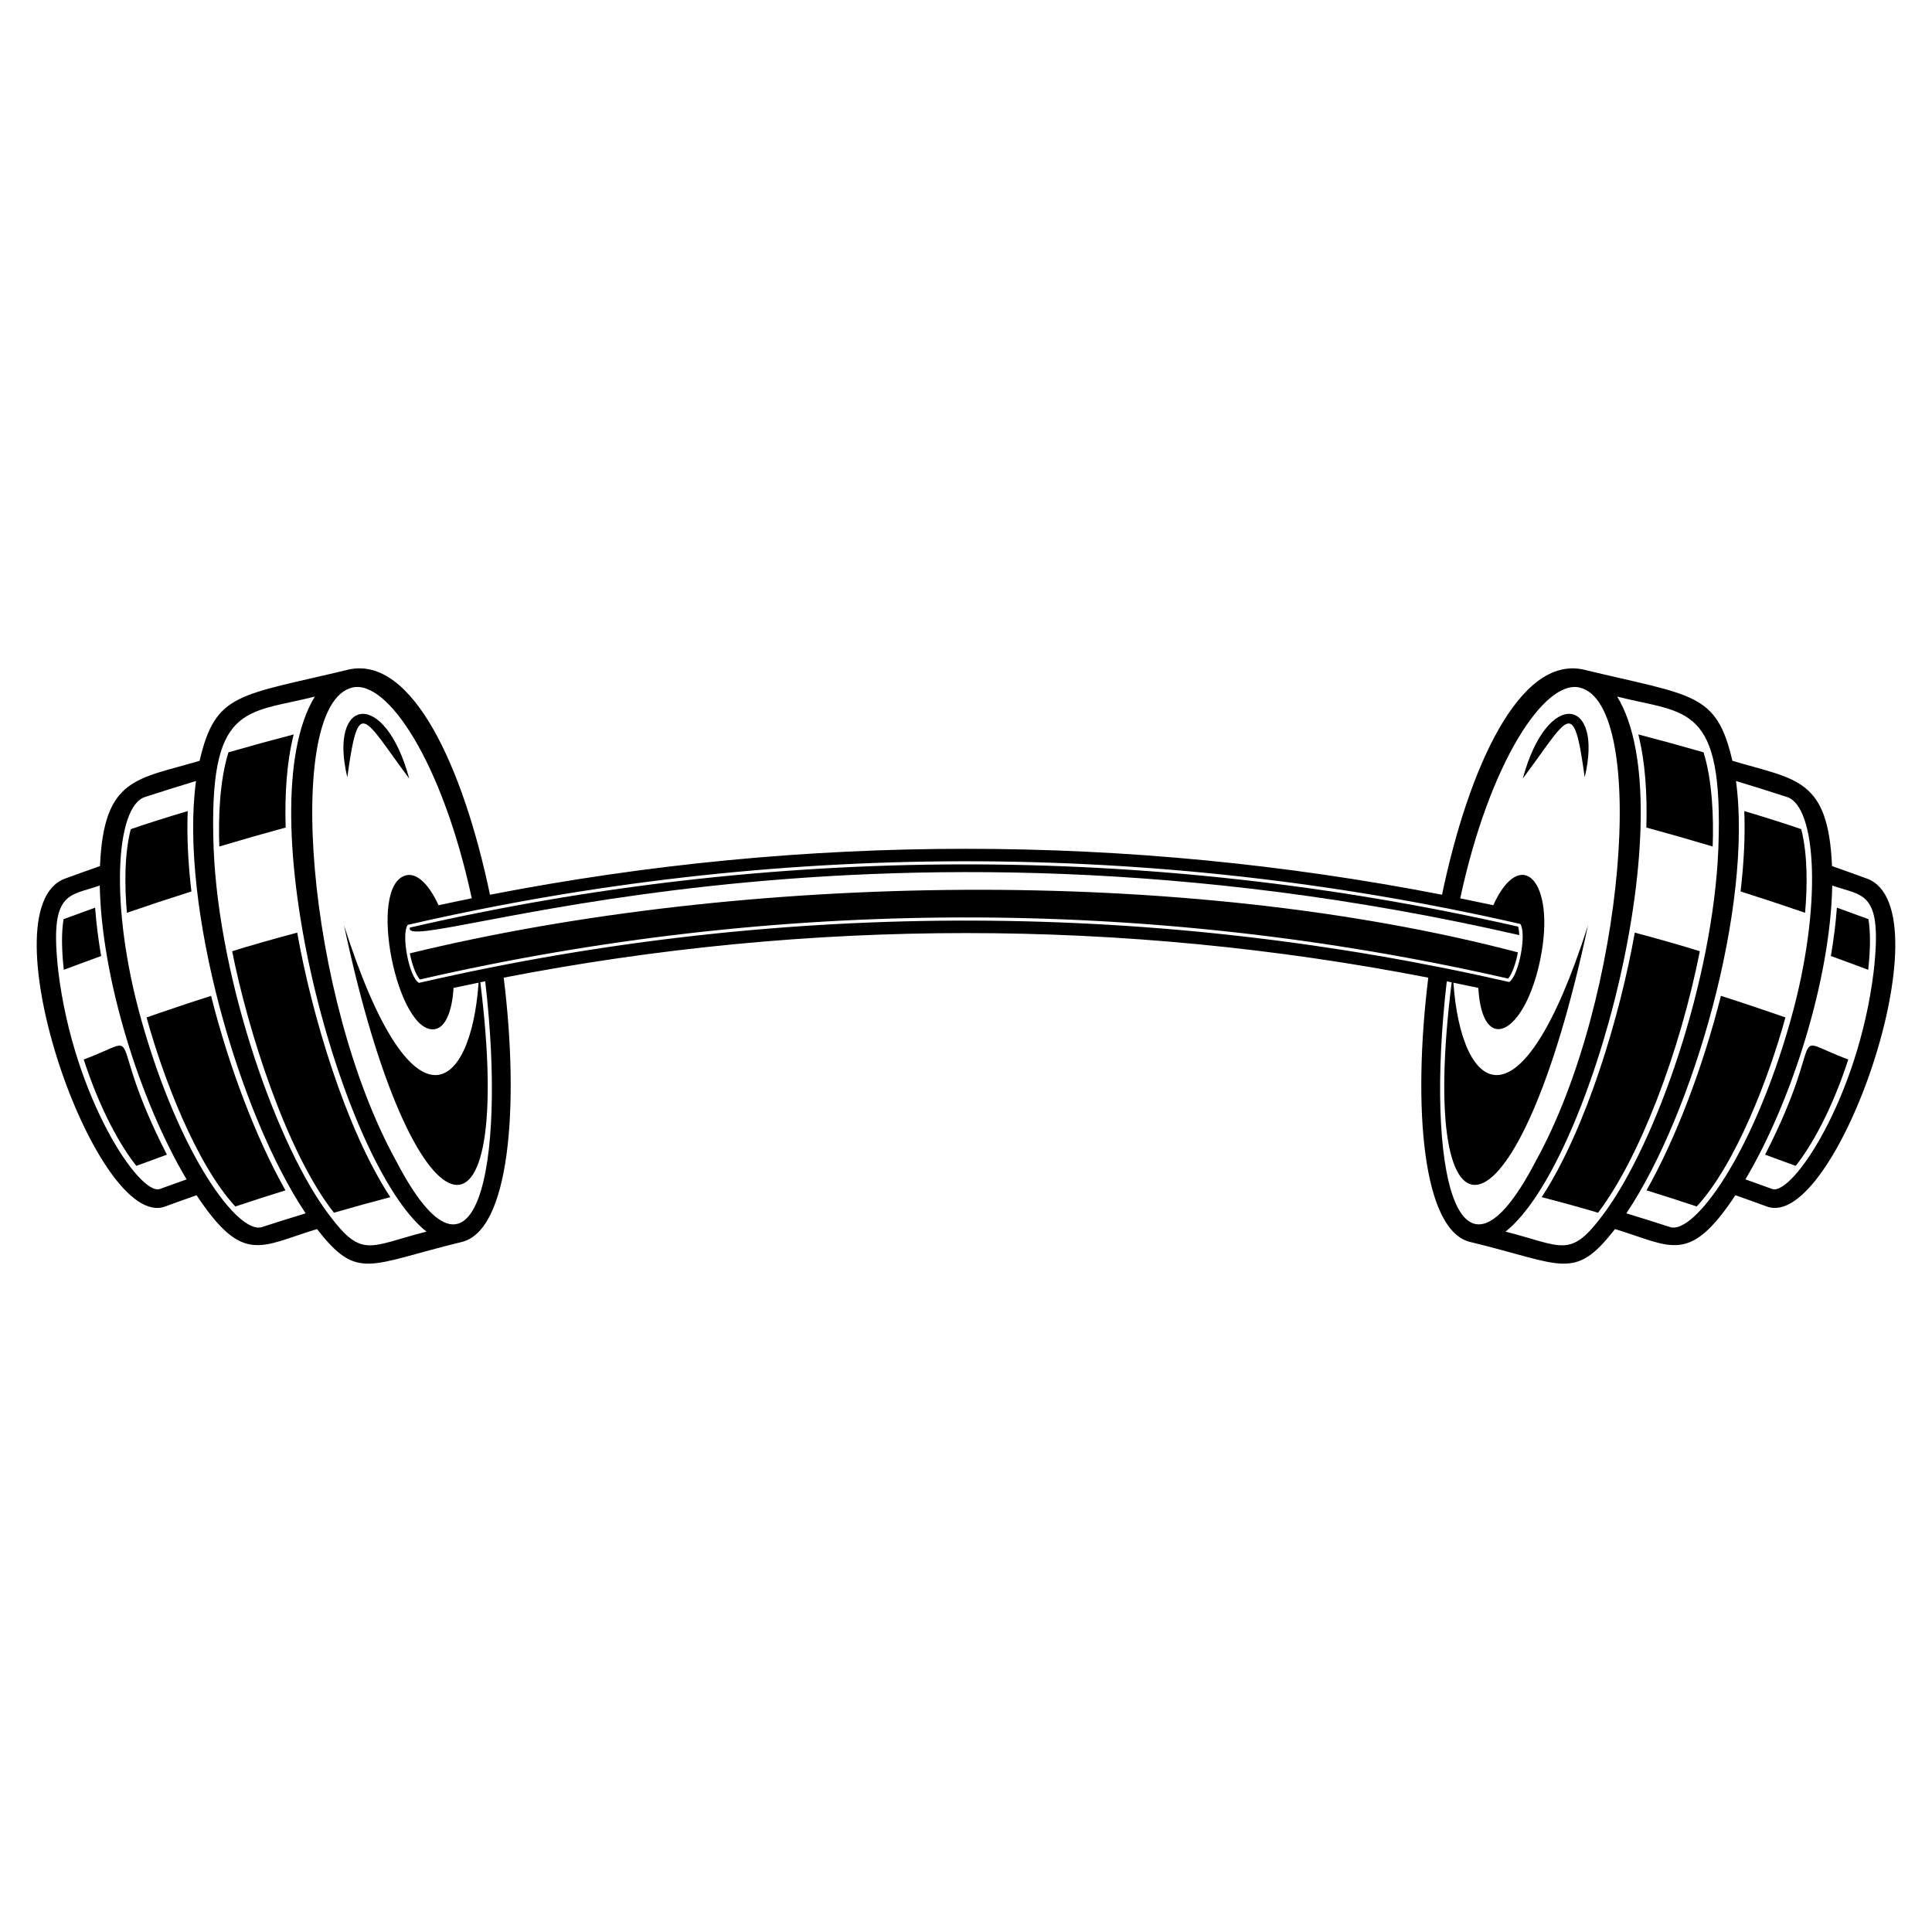<?xml version="1.0" encoding="utf-8"?>
<!-- Generator: Adobe Illustrator 25.3.1, SVG Export Plug-In . SVG Version: 6.00 Build 0)  -->
<svg version="1.1" id="Layer_1" xmlns="http://www.w3.org/2000/svg" xmlns:xlink="http://www.w3.org/1999/xlink" x="0px" y="0px"
	 viewBox="0 0 1000 1000" style="enable-background:new 0 0 1000 1000;" xml:space="preserve">
<g>
	<path d="M49.226,469.8c-5.449,1.947-10.889,3.932-16.322,5.951
		c-1.114,6.573-1.056,15.706,0.121,26.227c6.428-2.433,12.868-4.813,19.32-7.142
		C50.881,486.278,49.827,477.885,49.226,469.8z"/>
	<path d="M97.16,419.806c-8.892,2.624-23.087,7.091-29.476,9.371
		c-3.428,13.348-3.157,30.073-1.992,43.276c11.097-3.83,22.226-7.508,33.385-11.037
		C97.353,446.769,96.649,432.7,97.16,419.806z"/>
	<path d="M152.011,380.149c-11.279,2.938-22.535,6.02-33.764,9.248
		c-4.614,14.879-5.262,33.877-4.73,48.755
		c11.418-3.428,22.865-6.7,34.338-9.819
		C147.32,410.779,148.47,394.15,152.011,380.149z"/>
	<path d="M120.161,492.36c8.141,40.983,28.216,104.312,52.685,135.332
		c9.701-2.811,19.424-5.496,29.169-8.053
		c-23.149-35.405-40.612-94.204-48.176-136.905
		C144.225,485.245,128.694,489.628,120.161,492.36z"/>
	<path d="M75.866,526.632c8.349,30.484,25.616,75.87,45.925,97.849
		c8.635-2.886,17.29-5.672,25.964-8.357
		c-15.146-26.852-29.052-63.325-38.506-100.669
		C100.157,518.327,83.283,524.01,75.866,526.632z"/>
	<path d="M43.332,548.389c8.69,26.725,19.342,45.149,27.223,55.059
		c5.269-1.968,10.546-3.901,15.831-5.795
		C53.125,532.63,76.705,536.032,43.332,548.389z"/>
	<path d="M211.807,402.962c-12.733-47.029-41.978-41.962-32.044-0.653
		C185.651,359.597,187.913,371.062,211.807,402.962z"/>
	<path d="M947.655,494.835c6.452,2.329,12.892,4.709,19.321,7.142
		c1.177-10.521,1.234-19.654,0.12-26.227c-5.432-2.019-10.873-4.004-16.321-5.951
		C950.173,477.885,949.119,486.278,947.655,494.835z"/>
	<path d="M934.307,472.454c1.166-13.205,1.437-29.928-1.991-43.277
		c-6.39-2.278-20.585-6.746-29.477-9.37c0.512,12.894-0.193,26.964-1.917,41.611
		C912.081,464.946,923.21,468.624,934.307,472.454z"/>
	<path d="M852.145,428.333c11.473,3.119,22.92,6.392,34.339,9.819
		c0.532-14.878-0.118-33.876-4.731-48.755
		c-11.23-3.228-22.486-6.31-33.764-9.248
		C851.529,394.15,852.68,410.779,852.145,428.333z"/>
	<path d="M797.985,619.638c30.806,8.084,28.917,8.37,29.296,7.89
		c21.127-27.927,42.002-82.028,52.557-135.168
		c-8.532-2.734-24.064-7.114-33.678-9.626
		C838.595,525.43,821.133,584.237,797.985,619.638z"/>
	<path d="M852.244,616.124c8.674,2.685,17.329,5.471,25.965,8.357
		c20.308-21.98,37.578-67.366,45.924-97.849
		c-7.416-2.62-24.29-8.306-33.383-11.176
		C881.298,552.798,867.391,589.274,852.244,616.124z"/>
	<path d="M913.614,597.653c5.284,1.894,10.562,3.827,15.831,5.795
		c7.881-9.91,18.532-28.334,27.223-55.059
		C923.225,536.016,946.929,532.535,913.614,597.653z"/>
	<path d="M966.481,454.818c-6.067-2.223-12.146-4.401-18.233-6.534
		c-1.949-45.753-18.737-44.674-51.567-54.505
		c-8.256-35.603-20.186-33.45-77.224-47.242
		c-32.88-7.114-59.205,50.362-73.075,116.575
		c-162.963-31.699-329.802-31.696-492.764,0.003
		c-13.869-66.214-40.196-123.691-73.076-116.577
		c-57.039,13.791-68.967,11.637-77.224,47.242
		c-32.38,9.696-49.609,8.423-51.567,54.505
		c-6.087,2.133-12.164,4.311-18.232,6.533
		C-8.292,470.636,49.951,637.939,85.547,624.455
		c5.391-1.975,10.79-3.911,16.199-5.805
		c24.111,36.296,32.98,26.416,62.347,17.503
		c21.057,27.131,26.842,18.338,74.566,6.774
		c24.964-5.378,30.356-69.563,22.065-136.888
		c158.264-30.771,320.289-30.772,478.553-0.002
		c-8.291,67.328-2.899,131.514,22.064,136.891
		c47.723,11.564,53.509,20.355,74.566-6.774
		c29.368,8.914,38.234,18.793,62.347-17.503c5.407,1.894,10.807,3.83,16.198,5.805
		C950.049,637.937,1008.293,470.639,966.481,454.818z M82.772,615.406
		c-10.436,3.792-44.578-47.204-52.56-112.361
		c-4.826-42.287,5.436-39.032,21.427-44.697
		c0.898,48.083,20.768,111.468,44.939,152.093
		C91.971,612.068,87.368,613.723,82.772,615.406z M135.535,635.142
		c-12.165,3.901-42.559-36.664-62.475-107.532
		c-16.433-58.655-13.288-110.153,1.957-115.076
		c8.795-2.855,17.608-5.621,26.438-8.295
		c-8.679,64.479,22.152,172.241,56.754,223.788
		C150.636,630.321,143.077,632.692,135.535,635.142z M170.669,629.266
		c-26.922-35.077-57.399-121.323-60.093-190.227
		c-2.752-75.353,16.427-69.405,52.376-78.478
		c-35.613,58.251,13.563,241.893,57.786,276.923
		C191.213,644.993,187.571,651.618,170.669,629.266z M205.016,600.857
		c-46.296-83.87-58.268-236.509-22.644-244.989
		c18.015-4.265,46.577,38.347,61.819,109.091
		c-5.737,1.16-11.471,2.355-17.197,3.594c-4.783-10.504-11.022-16.805-16.631-15.528
		c-20.988,4.763-4.421,84.019,15.137,79.58c5.262-1.198,8.577-9.581,9.244-21.26
		c4.32-0.935,8.646-1.824,12.972-2.713c-4.036,57.571-34.694,79.782-69.658-29.678
		c35.6,167.855,89.236,179.29,70.556,29.491
		c0.846-0.173,1.69-0.357,2.536-0.529
		C262.447,605.029,245.788,679.287,205.016,600.857z M216.861,508.741
		c-5.203-2.953-9.332-25.357-5.796-30.036
		c188.882-43.534,385.297-44.078,575.849-0.464
		c3.369,5.011-0.76,26.797-5.757,30.046
		C601.61,467.2,408.974,464.468,216.861,508.741z M748.848,507.926
		c0.846,0.172,1.691,0.352,2.536,0.525
		c-18.678,149.793,34.958,138.356,70.558-29.497
		c-34.963,109.457-65.621,87.25-69.658,29.684
		c4.298,0.882,8.596,1.772,12.888,2.7c2.045,35.688,24.237,23.869,32.121-14.968
		c8.206-40.427-10.125-59.15-24.378-27.826c-5.697-1.232-11.4-2.422-17.108-3.575
		c15.242-70.749,43.804-113.366,61.821-109.102
		c35.625,8.479,23.651,161.117-22.644,244.989
		C754.212,679.284,737.554,605.037,748.848,507.926z M829.906,628.492
		c-17.307,23.311-20.969,16.543-50.644,8.992
		c44.522-35.256,93.249-218.931,57.787-276.923
		c35.95,9.073,55.127,3.125,52.376,78.478
		C886.766,506.844,857.411,591.631,829.906,628.492z M864.464,635.142
		c-7.543-2.45-15.1-4.82-22.673-7.115
		c34.683-51.685,65.485-158.868,56.755-223.788
		c8.83,2.674,17.642,5.44,26.437,8.295c15.248,4.923,18.392,56.422,1.957,115.076
		C907.024,598.477,876.63,639.043,864.464,635.142z M969.787,503.045
		c-7.982,65.157-42.125,116.153-52.559,112.361
		c-4.597-1.683-9.198-3.338-13.808-4.965
		c23.941-40.236,44.036-103.599,44.94-152.093
		C964.35,464.014,974.614,460.758,969.787,503.045z"/>
	<path d="M788.193,402.962c23.894-31.9,26.156-43.365,32.044-0.653
		C830.172,360.999,800.927,355.932,788.193,402.962z"/>
	<path d="M786.373,484.021c-0.076-2.092-0.391-3.712-0.615-4.394
		c-191.949-43.761-387.363-42.332-573.574,0.472
		C206.112,496.706,441.367,404.903,786.373,484.021z"/>
	<path d="M780.622,506.514c2.436-2.87,4.254-9.258,5.029-13.567
		c-172.071-45.276-402.422-41.216-573.504,0.508
		c0.769,4.204,2.659,10.729,5.208,13.522
		C400.991,464.787,592.911,463.688,780.622,506.514z"/>
</g>
</svg>
